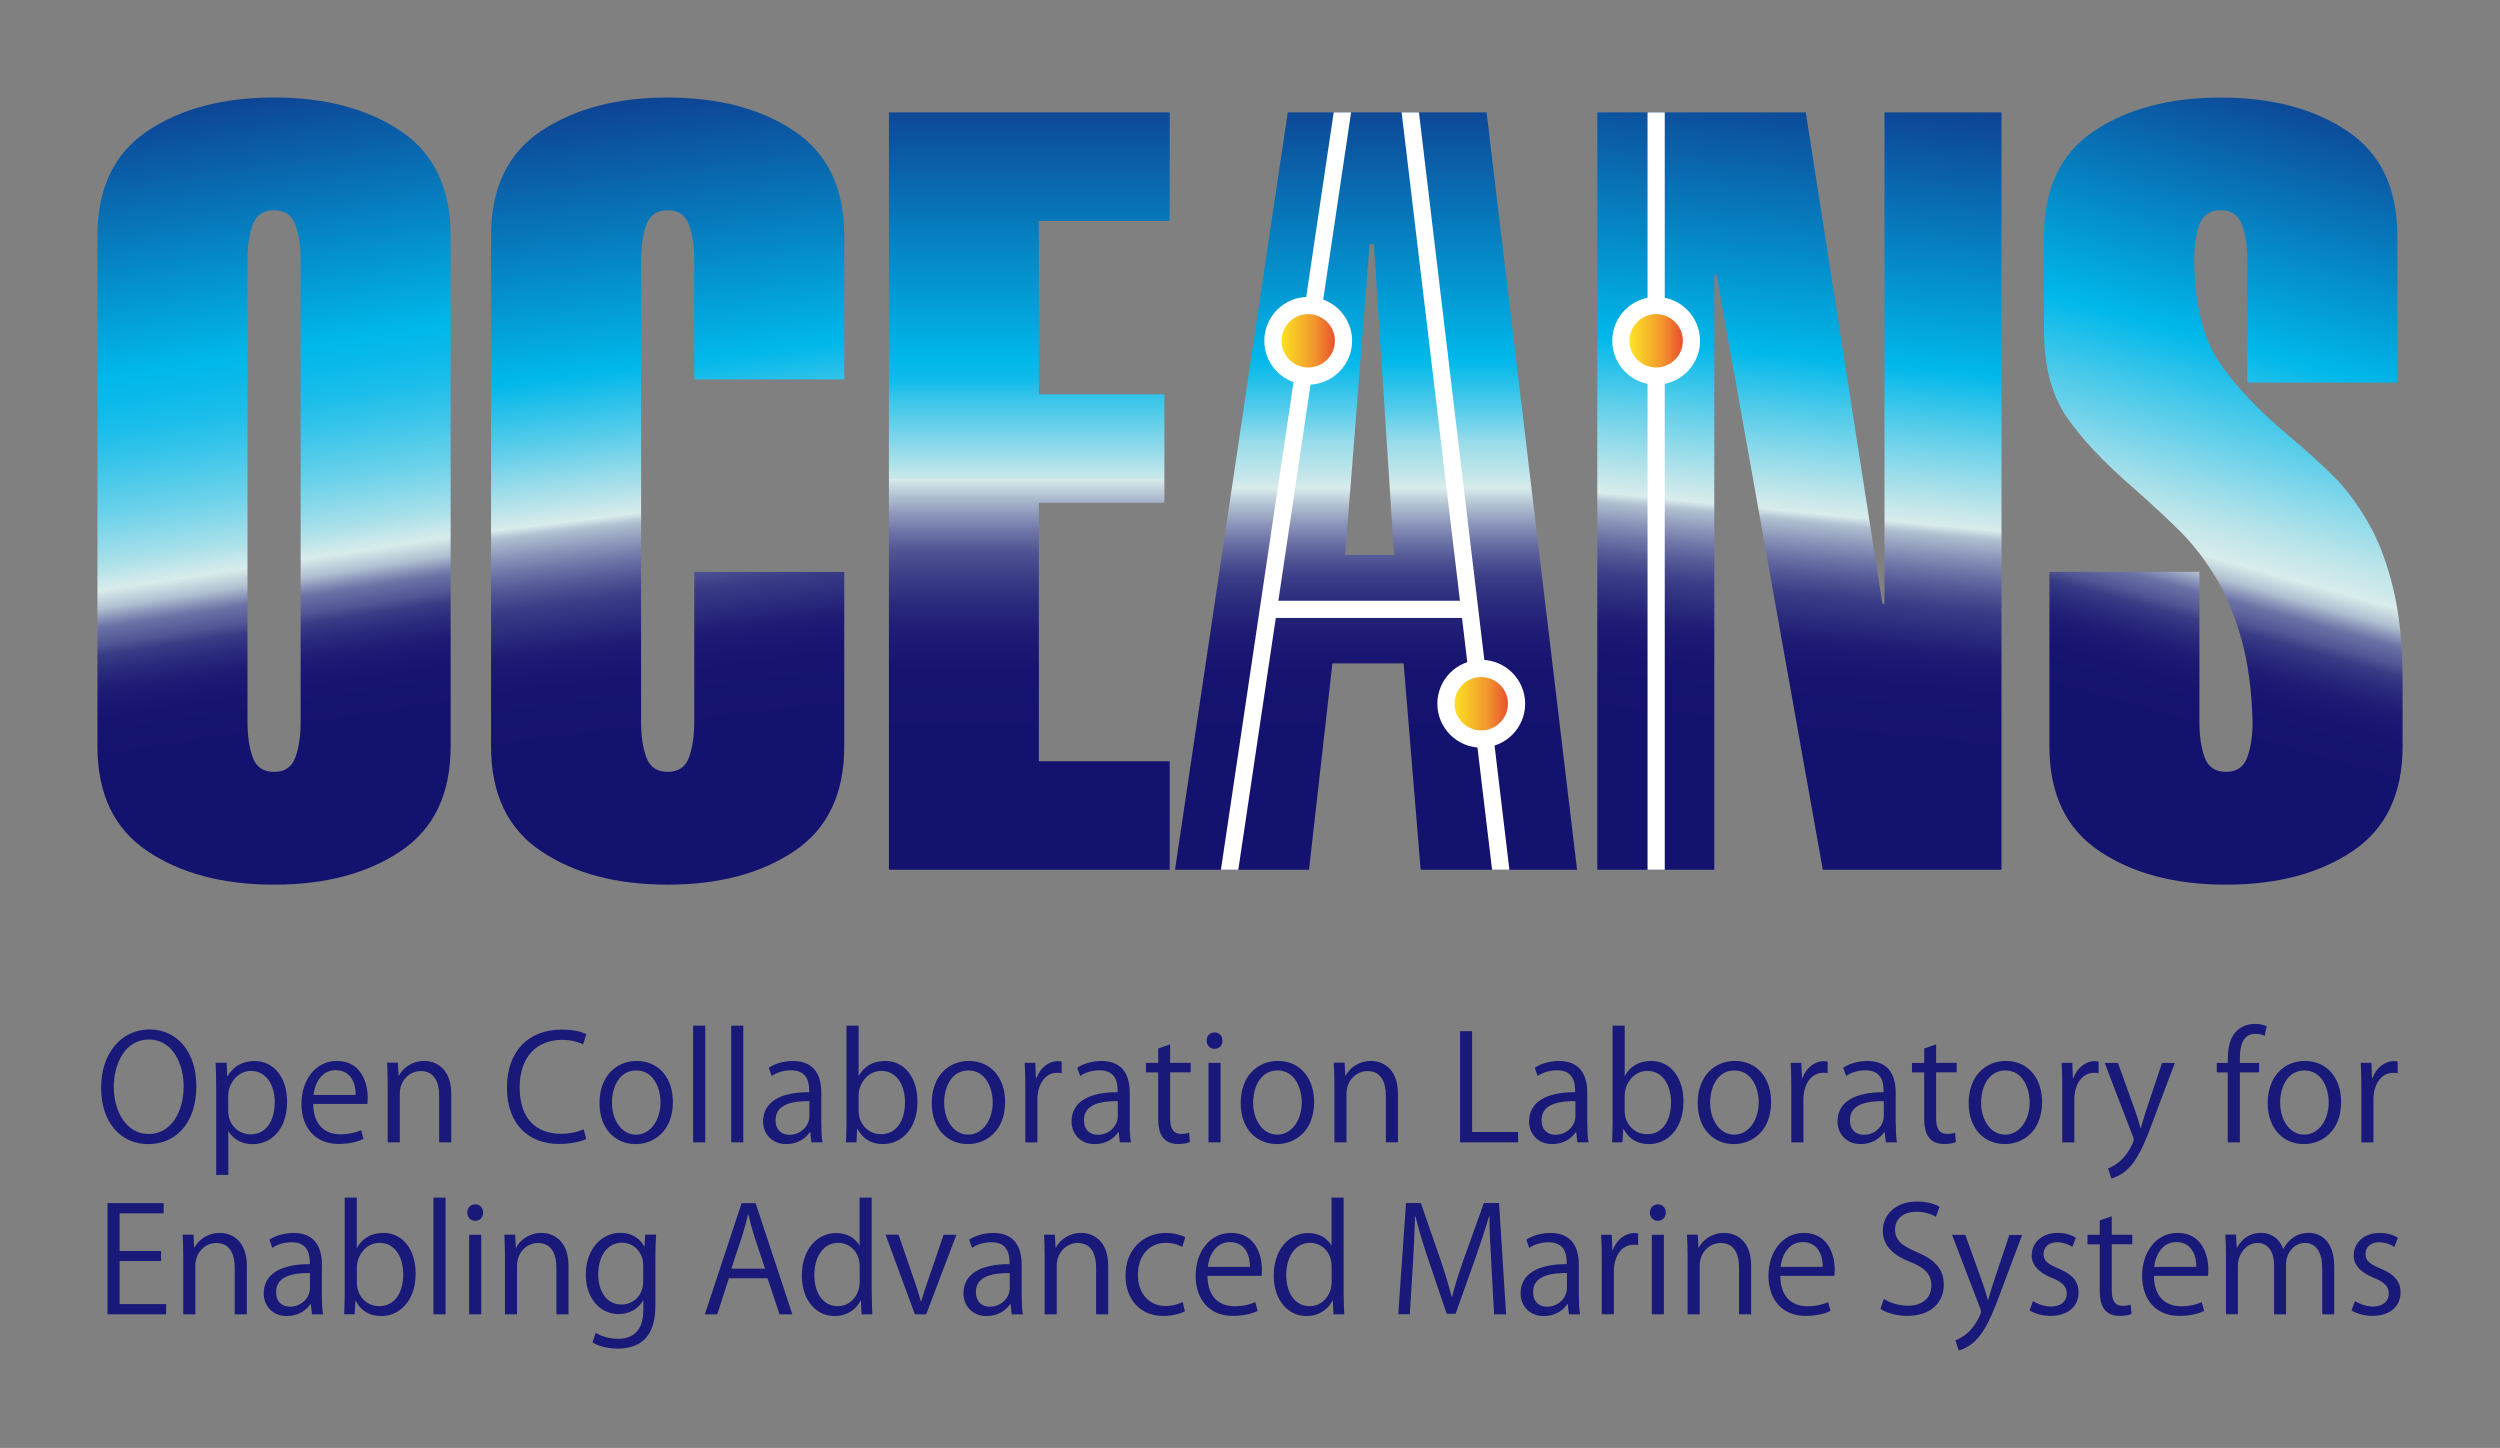 <?xml version="1.0" encoding="UTF-8"?>
<svg id="_レイヤー_2" data-name="レイヤー 2" xmlns="http://www.w3.org/2000/svg" xmlns:xlink="http://www.w3.org/1999/xlink" viewBox="0 0 500 289.59">
  <rect x="0" y="0" width="500" height="289.59" fill="#808080" stroke="none"/>
  <defs>
    <style>
      .cls-1 {
        fill: none;
      }

      .cls-2 {
        fill: url(#_名称未設定グラデーション_10-2);
      }

      .cls-3 {
        fill: url(#_名称未設定グラデーション_6);
      }

      .cls-4 {
        fill: url(#_名称未設定グラデーション_5);
      }

      .cls-5 {
        fill: url(#_名称未設定グラデーション_4);
      }

      .cls-6 {
        fill: url(#_名称未設定グラデーション_3);
      }

      .cls-7 {
        fill: url(#_名称未設定グラデーション_2);
      }

      .cls-8 {
        fill: url(#_名称未設定グラデーション_8);
      }

      .cls-9 {
        fill: url(#_名称未設定グラデーション_7);
      }

      .cls-10 {
        clip-path: url(#clippath-17);
      }

      .cls-11 {
        clip-path: url(#clippath-11);
      }

      .cls-12 {
        clip-path: url(#clippath-16);
      }

      .cls-13 {
        clip-path: url(#clippath-10);
      }

      .cls-14 {
        clip-path: url(#clippath-15);
      }

      .cls-15 {
        clip-path: url(#clippath-13);
      }

      .cls-16 {
        clip-path: url(#clippath-14);
      }

      .cls-17 {
        clip-path: url(#clippath-12);
      }

      .cls-18 {
        clip-path: url(#clippath-1);
      }

      .cls-19 {
        clip-path: url(#clippath-3);
      }

      .cls-20 {
        clip-path: url(#clippath-4);
      }

      .cls-21 {
        clip-path: url(#clippath-2);
      }

      .cls-22 {
        clip-path: url(#clippath-7);
      }

      .cls-23 {
        clip-path: url(#clippath-6);
      }

      .cls-24 {
        clip-path: url(#clippath-9);
      }

      .cls-25 {
        clip-path: url(#clippath-8);
      }

      .cls-26 {
        clip-path: url(#clippath-5);
      }

      .cls-27 {
        fill: #fff;
      }

      .cls-28 {
        fill: #19197a;
      }

      .cls-29 {
        fill: url(#_名称未設定グラデーション);
      }

      .cls-30 {
        clip-path: url(#clippath);
      }

      .cls-31 {
        fill: url(#_名称未設定グラデーション_10);
      }
    </style>
    <clipPath id="clippath">
      <rect class="cls-1" width="500" height="289.59"/>
    </clipPath>
    <clipPath id="clippath-1">
      <path class="cls-1" d="M50.56,151.5c-.71-1.91-1.06-4.29-1.06-7.13V52.05c0-2.84.35-5.21,1.06-7.13.71-1.91,2.13-2.87,4.25-2.87s3.54.96,4.25,2.87c.71,1.91,1.07,4.29,1.07,7.13v92.33c0,2.84-.36,5.21-1.07,7.13-.71,1.92-2.13,2.87-4.25,2.87s-3.55-.96-4.25-2.87M29.49,26.2c-6.67,4.47-10,11.45-10,20.95v102.12c0,9.5,3.33,16.49,10,20.96,6.66,4.47,15.11,6.7,25.32,6.7s18.65-2.23,25.32-6.7,10-11.45,10-20.96V47.15c0-9.5-3.34-16.49-10-20.95-6.67-4.47-15.11-6.7-25.32-6.7s-18.65,2.24-25.32,6.7"/>
    </clipPath>
    <linearGradient id="_名称未設定グラデーション" data-name="名称未設定グラデーション" x1="-1.3" y1="126.05" x2=".99" y2="126.05" gradientTransform="translate(10080.35 72.99) rotate(-90) scale(79.54 -79.54)" gradientUnits="userSpaceOnUse">
      <stop offset="0" stop-color="#14126f"/>
      <stop offset=".16" stop-color="#14126f"/>
      <stop offset=".21" stop-color="#161470"/>
      <stop offset=".24" stop-color="#1d1b74"/>
      <stop offset=".26" stop-color="#29297c"/>
      <stop offset=".28" stop-color="#3a3c86"/>
      <stop offset=".29" stop-color="#505494"/>
      <stop offset=".31" stop-color="#6b72a6"/>
      <stop offset=".32" stop-color="#8c96ba"/>
      <stop offset=".33" stop-color="#b0bfd1"/>
      <stop offset=".35" stop-color="#d9eceb"/>
      <stop offset=".38" stop-color="#a8e0ea"/>
      <stop offset=".43" stop-color="#6dd2ea"/>
      <stop offset=".48" stop-color="#3ec6ea"/>
      <stop offset=".52" stop-color="#1cbeea"/>
      <stop offset=".56" stop-color="#07b9ea"/>
      <stop offset=".58" stop-color="#00b8ea"/>
      <stop offset=".71" stop-color="#0682c2"/>
      <stop offset=".91" stop-color="#103186"/>
      <stop offset="1" stop-color="#14126f"/>
    </linearGradient>
    <clipPath id="clippath-2">
      <path class="cls-1" d="M108.21,26.2c-6.67,4.47-10,11.45-10,20.95v102.12c0,9.5,3.33,16.49,10,20.96,6.66,4.47,15.11,6.7,25.32,6.7s18.65-2.23,25.32-6.7c6.66-4.47,10-11.45,10-20.96v-34.89h-30v29.99c0,2.84-.36,5.21-1.06,7.13-.71,1.92-2.13,2.87-4.26,2.87s-3.55-.96-4.25-2.87c-.71-1.91-1.06-4.29-1.06-7.13V52.05c0-2.84.35-5.21,1.06-7.13.71-1.91,2.13-2.87,4.25-2.87s3.54.96,4.26,2.87c.71,1.91,1.06,4.29,1.06,7.13v23.83h30v-28.72c0-9.5-3.34-16.49-10-20.95-6.67-4.47-15.11-6.7-25.32-6.7s-18.65,2.24-25.32,6.7"/>
    </clipPath>
    <linearGradient id="_名称未設定グラデーション_2" data-name="名称未設定グラデーション 2" x1="-1.36" y1="125.47" x2=".93" y2="125.47" gradientTransform="translate(10112.91 68.46) rotate(-90) scale(79.54 -79.54)" gradientUnits="userSpaceOnUse">
      <stop offset="0" stop-color="#14126f"/>
      <stop offset=".16" stop-color="#14126f"/>
      <stop offset=".23" stop-color="#161470"/>
      <stop offset=".27" stop-color="#1d1b74"/>
      <stop offset=".29" stop-color="#29297c"/>
      <stop offset=".32" stop-color="#3a3c86"/>
      <stop offset=".34" stop-color="#505494"/>
      <stop offset=".36" stop-color="#6b72a6"/>
      <stop offset=".38" stop-color="#8c96ba"/>
      <stop offset=".4" stop-color="#b0bfd1"/>
      <stop offset=".41" stop-color="#d9eceb"/>
      <stop offset=".43" stop-color="#bbe4ea"/>
      <stop offset=".5" stop-color="#57ccea"/>
      <stop offset=".55" stop-color="#18bdea"/>
      <stop offset=".57" stop-color="#00b8ea"/>
      <stop offset=".7" stop-color="#0682c2"/>
      <stop offset=".91" stop-color="#103186"/>
      <stop offset="1" stop-color="#14126f"/>
    </linearGradient>
    <clipPath id="clippath-3">
      <polygon class="cls-1" points="177.78 22.48 177.78 173.95 233.94 173.95 233.94 152.25 207.77 152.25 207.77 100.55 232.88 100.55 232.88 78.85 207.77 78.85 207.77 44.18 233.94 44.18 233.94 22.48 177.78 22.48"/>
    </clipPath>
    <linearGradient id="_名称未設定グラデーション_3" data-name="名称未設定グラデーション 3" x1="-1.26" y1="124.86" x2="1.03" y2="124.86" gradientTransform="translate(10137.33 77.5) rotate(-90) scale(79.54 -79.54)" gradientUnits="userSpaceOnUse">
      <stop offset="0" stop-color="#14126f"/>
      <stop offset=".16" stop-color="#14126f"/>
      <stop offset=".24" stop-color="#161470"/>
      <stop offset=".28" stop-color="#1d1b74"/>
      <stop offset=".31" stop-color="#29297c"/>
      <stop offset=".34" stop-color="#3a3c86"/>
      <stop offset=".37" stop-color="#505494"/>
      <stop offset=".39" stop-color="#6b72a6"/>
      <stop offset=".41" stop-color="#8c96ba"/>
      <stop offset=".43" stop-color="#b0bfd1"/>
      <stop offset=".45" stop-color="#d9eceb"/>
      <stop offset=".45" stop-color="#c9e8ea"/>
      <stop offset=".5" stop-color="#74d3ea"/>
      <stop offset=".54" stop-color="#35c4ea"/>
      <stop offset=".56" stop-color="#0ebbea"/>
      <stop offset=".58" stop-color="#00b8ea"/>
      <stop offset=".71" stop-color="#0682c2"/>
      <stop offset=".91" stop-color="#103186"/>
      <stop offset="1" stop-color="#14126f"/>
    </linearGradient>
    <clipPath id="clippath-4">
      <path class="cls-1" d="M273.93,48.85h.85l4.04,62.12h-9.79l4.89-62.12ZM257.55,22.48l-22.55,151.47h26.8l4.68-41.27h14.25l3.4,41.27h31.28l-18.09-151.47h-39.78Z"/>
    </clipPath>
    <linearGradient id="_名称未設定グラデーション_4" data-name="名称未設定グラデーション 4" x1="-1.26" y1="124.37" x2="1.03" y2="124.37" gradientTransform="translate(10167.58 77.5) rotate(-90) scale(79.54 -79.54)" gradientUnits="userSpaceOnUse">
      <stop offset="0" stop-color="#14126f"/>
      <stop offset=".16" stop-color="#14126f"/>
      <stop offset=".24" stop-color="#161470"/>
      <stop offset=".28" stop-color="#1d1b74"/>
      <stop offset=".31" stop-color="#29297c"/>
      <stop offset=".34" stop-color="#3a3c86"/>
      <stop offset=".36" stop-color="#505494"/>
      <stop offset=".38" stop-color="#6b72a6"/>
      <stop offset=".4" stop-color="#8c96ba"/>
      <stop offset=".42" stop-color="#b0bfd1"/>
      <stop offset=".44" stop-color="#d9eceb"/>
      <stop offset=".45" stop-color="#c7e7ea"/>
      <stop offset=".49" stop-color="#98dcea"/>
      <stop offset=".53" stop-color="#4ecaea"/>
      <stop offset=".58" stop-color="#00b8ea"/>
      <stop offset=".71" stop-color="#0682c2"/>
      <stop offset=".91" stop-color="#103186"/>
      <stop offset="1" stop-color="#14126f"/>
    </linearGradient>
    <clipPath id="clippath-5">
      <polygon class="cls-1" points="376.9 22.48 376.9 120.76 376.48 120.76 361.16 22.48 319.46 22.48 319.46 173.95 342.86 173.95 342.86 55.24 343.29 54.81 364.56 173.95 400.3 173.95 400.3 22.48 376.9 22.48"/>
    </clipPath>
    <linearGradient id="_名称未設定グラデーション_5" data-name="名称未設定グラデーション 5" x1="-1.01" y1="123.72" x2="1.28" y2="123.72" gradientTransform="translate(361.37 9938.54) scale(79.54 -79.54)" gradientUnits="userSpaceOnUse">
      <stop offset="0" stop-color="#14126f"/>
      <stop offset=".16" stop-color="#14126f"/>
      <stop offset=".23" stop-color="#161470"/>
      <stop offset=".27" stop-color="#1d1b74"/>
      <stop offset=".29" stop-color="#29297c"/>
      <stop offset=".32" stop-color="#3a3c86"/>
      <stop offset=".34" stop-color="#505494"/>
      <stop offset=".36" stop-color="#6b72a6"/>
      <stop offset=".38" stop-color="#8c96ba"/>
      <stop offset=".4" stop-color="#b0bfd1"/>
      <stop offset=".41" stop-color="#d9eceb"/>
      <stop offset=".44" stop-color="#b5e3ea"/>
      <stop offset=".51" stop-color="#5dceea"/>
      <stop offset=".58" stop-color="#00b8ea"/>
      <stop offset=".71" stop-color="#0682c2"/>
      <stop offset=".91" stop-color="#103186"/>
      <stop offset="1" stop-color="#14126f"/>
    </linearGradient>
    <clipPath id="clippath-6">
      <path class="cls-1" d="M418.81,26.2c-6.67,4.47-10,11.45-10,20.95v18.93c0,7.1,1.49,12.84,4.47,17.23,2.98,4.39,7.52,9.22,13.62,14.47,3.69,3.26,6.77,6.14,9.25,8.62,2.48,2.49,4.79,5.46,6.91,8.94,2.13,3.48,3.86,7.62,5.21,12.44,1.35,4.82,2.09,10.36,2.24,16.59,0,2.84-.36,5.21-1.07,7.13-.71,1.92-2.13,2.87-4.25,2.87s-3.55-.96-4.25-2.87c-.71-1.91-1.06-4.29-1.06-7.13v-29.99h-30v34.89c0,9.5,3.33,16.49,10,20.96,6.66,4.47,15.1,6.7,25.32,6.7s18.65-2.23,25.32-6.7c6.66-4.47,10-11.45,10-20.96v-13.19c0-7.09-.64-13.26-1.91-18.51-1.28-5.25-2.98-9.68-5.11-13.29-2.13-3.62-4.36-6.6-6.7-8.94-2.34-2.34-5.36-5.07-9.04-8.19-6.24-5.25-10.92-10.21-14.04-14.89-3.12-4.68-4.75-11.42-4.89-20.21,0-2.84.35-5.21,1.06-7.13.71-1.91,2.13-2.87,4.25-2.87s3.54.96,4.26,2.87c.71,1.91,1.06,4.29,1.06,7.13v24.47h30v-29.36c0-9.5-3.33-16.49-10-20.95-6.67-4.47-15.11-6.7-25.32-6.7s-18.65,2.24-25.32,6.7"/>
    </clipPath>
    <linearGradient id="_名称未設定グラデーション_6" data-name="名称未設定グラデーション 6" x1="-.39" y1="123.09" x2="1.91" y2="123.09" gradientTransform="translate(398.27 9867.48) scale(79.37 -79.37)" gradientUnits="userSpaceOnUse">
      <stop offset="0" stop-color="#14126f"/>
      <stop offset=".16" stop-color="#14126f"/>
      <stop offset=".21" stop-color="#161470"/>
      <stop offset=".24" stop-color="#1d1b74"/>
      <stop offset=".26" stop-color="#29297c"/>
      <stop offset=".28" stop-color="#3a3c86"/>
      <stop offset=".29" stop-color="#505494"/>
      <stop offset=".31" stop-color="#6b72a6"/>
      <stop offset=".32" stop-color="#8c96ba"/>
      <stop offset=".33" stop-color="#b0bfd1"/>
      <stop offset=".35" stop-color="#d9eceb"/>
      <stop offset=".39" stop-color="#b9e4ea"/>
      <stop offset=".47" stop-color="#6ad1ea"/>
      <stop offset=".58" stop-color="#00b8ea"/>
      <stop offset=".71" stop-color="#0682c2"/>
      <stop offset=".91" stop-color="#103186"/>
      <stop offset="1" stop-color="#14126f"/>
    </linearGradient>
    <clipPath id="clippath-7">
      <rect class="cls-1" width="500" height="289.59"/>
    </clipPath>
    <clipPath id="clippath-8">
      <path class="cls-1" d="M273.93,48.85h.85l4.04,62.12h-9.79l4.89-62.12ZM257.55,22.48l-22.55,151.47h26.8l4.68-41.27h14.25l3.4,41.27h31.28l-18.09-151.47h-39.78Z"/>
    </clipPath>
    <clipPath id="clippath-9">
      <path class="cls-1" d="M282.06,22.48l18.09,151.47-18.09-151.47Z"/>
    </clipPath>
    <linearGradient id="_名称未設定グラデーション_7" data-name="名称未設定グラデーション 7" x1="-1.25" y1="124.29" x2="1.04" y2="124.29" gradientTransform="translate(10310.93 78.26) rotate(-90) scale(80.62 -80.62)" gradientUnits="userSpaceOnUse">
      <stop offset="0" stop-color="#161573"/>
      <stop offset=".16" stop-color="#161573"/>
      <stop offset=".24" stop-color="#181774"/>
      <stop offset=".28" stop-color="#1f1f78"/>
      <stop offset=".31" stop-color="#2b2c80"/>
      <stop offset=".34" stop-color="#3c3f8a"/>
      <stop offset=".36" stop-color="#525898"/>
      <stop offset=".38" stop-color="#6e76a9"/>
      <stop offset=".4" stop-color="#8f9abd"/>
      <stop offset=".42" stop-color="#b4c3d4"/>
      <stop offset=".44" stop-color="#d9eceb"/>
      <stop offset=".46" stop-color="#d4eaea"/>
      <stop offset=".47" stop-color="#c7e7ea"/>
      <stop offset=".49" stop-color="#b0e2ea"/>
      <stop offset=".51" stop-color="#91dbea"/>
      <stop offset=".54" stop-color="#69d1ea"/>
      <stop offset=".56" stop-color="#38c6ea"/>
      <stop offset=".58" stop-color="#00b9ea"/>
      <stop offset=".62" stop-color="#02a6dc"/>
      <stop offset=".88" stop-color="#124196"/>
      <stop offset="1" stop-color="#19197a"/>
    </linearGradient>
    <clipPath id="clippath-10">
      <path class="cls-1" d="M273.93,48.85h.85l4.04,62.12h-9.79l4.89-62.12ZM257.55,22.48l-22.55,151.47h26.8l4.68-41.27h14.25l3.4,41.27h31.28l-18.09-151.47h-39.78Z"/>
    </clipPath>
    <clipPath id="clippath-11">
      <polygon class="cls-1" points="376.9 22.48 376.9 120.76 376.48 120.76 361.16 22.48 319.46 22.48 319.46 173.95 342.86 173.95 342.86 55.24 343.29 54.81 364.56 173.95 400.3 173.95 400.3 22.48 376.9 22.48"/>
    </clipPath>
    <clipPath id="clippath-12">
      <path class="cls-1" d="M324.17,68.16c0,3.9,3.16,7.06,7.06,7.06s7.06-3.16,7.06-7.06-3.16-7.06-7.06-7.06-7.06,3.16-7.06,7.06"/>
    </clipPath>
    <linearGradient id="_名称未設定グラデーション_8" data-name="名称未設定グラデーション 8" x1="29.66" y1="120.09" x2="31.96" y2="120.09" gradientTransform="translate(141.41 808.02) scale(6.16 -6.16)" gradientUnits="userSpaceOnUse">
      <stop offset="0" stop-color="#fff226"/>
      <stop offset=".14" stop-color="#fce127"/>
      <stop offset=".4" stop-color="#f6b729"/>
      <stop offset=".6" stop-color="#f2942c"/>
      <stop offset=".71" stop-color="#ee772c"/>
      <stop offset=".9" stop-color="#e9492e"/>
      <stop offset="1" stop-color="#e8382f"/>
    </linearGradient>
    <clipPath id="clippath-13">
      <rect class="cls-1" width="500" height="289.59"/>
    </clipPath>
    <clipPath id="clippath-14">
      <path class="cls-1" d="M254.58,68.16c0,3.9,3.16,7.06,7.06,7.06s7.06-3.16,7.06-7.06-3.16-7.06-7.06-7.06-7.06,3.16-7.06,7.06"/>
    </clipPath>
    <linearGradient id="_名称未設定グラデーション_10" data-name="名称未設定グラデーション 10" x1="23.3" y1="120.09" x2="25.59" y2="120.09" gradientTransform="translate(111.05 808.02) scale(6.16 -6.16)" gradientUnits="userSpaceOnUse">
      <stop offset="0" stop-color="#fff21f"/>
      <stop offset=".2" stop-color="#fad523"/>
      <stop offset=".6" stop-color="#f1942e"/>
      <stop offset="1" stop-color="#e5352b"/>
    </linearGradient>
    <clipPath id="clippath-15">
      <rect class="cls-1" width="500" height="289.59"/>
    </clipPath>
    <clipPath id="clippath-16">
      <path class="cls-1" d="M289.19,140.75c0,3.9,3.16,7.06,7.06,7.06s7.06-3.16,7.06-7.06-3.16-7.06-7.06-7.06-7.06,3.16-7.06,7.06"/>
    </clipPath>
    <linearGradient id="_名称未設定グラデーション_10-2" data-name="名称未設定グラデーション 10" x1="26.46" y1="113.44" x2="28.76" y2="113.44" gradientTransform="translate(126.15 839.69) scale(6.16 -6.16)" xlink:href="#_名称未設定グラデーション_10"/>
    <clipPath id="clippath-17">
      <rect class="cls-1" width="500" height="289.59"/>
    </clipPath>
  </defs>
  <g id="_レイヤー_1-2" data-name="レイヤー 1">
    <g>
      <g class="cls-30">
        <path class="cls-28" d="M39.27,217.15c0,7.82-4.37,11.67-9.63,11.67-5.51,0-9.42-4.34-9.42-11.29s4.11-11.64,9.68-11.64,9.36,4.55,9.36,11.26M22.76,217.47c0,4.73,2.45,9.33,6.97,9.33s7-4.46,7-9.54c0-4.46-2.19-9.36-6.95-9.36s-7.03,4.84-7.03,9.57"/>
        <path class="cls-28" d="M45.51,215.26c1.11-1.95,2.95-3.06,5.43-3.06,3.76,0,6.48,3.24,6.48,8.11,0,5.84-3.41,8.52-6.91,8.52-2.1,0-3.85-.96-4.79-2.54h-.06v8.69h-2.42v-17.3c0-2.07-.06-3.67-.11-5.14h2.19l.14,2.71h.06ZM45.65,222.14c0,3.09,2.31,4.73,4.46,4.73,3.12,0,4.84-2.68,4.84-6.48,0-3.3-1.66-6.21-4.76-6.21-2.71,0-4.55,2.62-4.55,4.93v3.03Z"/>
        <path class="cls-28" d="M72.69,227.8c-.91.44-2.57.99-4.99.99-4.64,0-7.41-3.26-7.41-8.02s2.8-8.58,7.09-8.58c4.9,0,6.16,4.49,6.16,7.26,0,.55-.03.96-.06,1.34h-10.83c.03,4.4,2.54,6.07,5.4,6.07,1.99,0,3.18-.41,4.17-.82l.47,1.75ZM71.14,218.99c.03-2.16-.88-4.96-4-4.96-2.92,0-4.2,2.77-4.44,4.96h8.43Z"/>
        <path class="cls-28" d="M90.25,228.47h-2.42v-9.39c0-2.6-.93-4.87-3.7-4.87-2.07,0-4.17,1.75-4.17,4.52v9.74h-2.42v-11.82c0-1.63-.06-2.83-.12-4.11h2.16l.14,2.6h.06c.79-1.55,2.62-2.95,5.1-2.95,1.98,0,5.37,1.2,5.37,6.59v9.69Z"/>
        <path class="cls-28" d="M117.26,227.8c-1.02.5-3.01.99-5.54.99-5.72,0-10.33-3.71-10.33-11.23s4.46-11.64,10.97-11.64c2.66,0,4.2.55,4.9.91l-.64,2.04c-1.02-.5-2.45-.9-4.2-.9-5.05,0-8.49,3.38-8.49,9.51s3.15,9.28,8.34,9.28c1.69,0,3.35-.38,4.46-.91l.52,1.96Z"/>
        <path class="cls-28" d="M134.58,220.39c0,5.92-3.91,8.43-7.44,8.43-4.09,0-7.24-3.06-7.24-8.2,0-5.43,3.39-8.43,7.44-8.43,4.35,0,7.24,3.33,7.24,8.2M127.26,214.09c-3.44,0-4.87,3.38-4.87,6.45,0,3.53,1.96,6.39,4.81,6.39s4.9-2.86,4.9-6.45c0-2.83-1.37-6.39-4.84-6.39"/>
        <rect class="cls-28" x="138.63" y="205.13" width="2.42" height="23.34"/>
        <rect class="cls-28" x="146.24" y="205.13" width="2.42" height="23.34"/>
        <path class="cls-28" d="M164.27,224.68c0,1.31.03,2.68.23,3.79h-2.22l-.23-2.04h-.09c-.82,1.25-2.45,2.39-4.7,2.39-3.03,0-4.64-2.22-4.64-4.52,0-3.82,3.32-5.89,9.22-5.86,0-1.34,0-4.38-3.62-4.38-1.37,0-2.8.38-3.88,1.14l-.58-1.66c1.28-.85,3.06-1.34,4.84-1.34,4.49,0,5.66,3.18,5.66,6.33v6.16ZM161.88,220.22c-3.01,0-6.77.44-6.77,3.79,0,2.04,1.28,2.95,2.74,2.95,2.36,0,4.03-1.81,4.03-3.73v-3.01Z"/>
        <path class="cls-28" d="M171.79,215.14c.99-1.84,2.8-2.95,5.28-2.95,3.76,0,6.42,3.24,6.42,8.14,0,5.77-3.53,8.49-6.83,8.49-2.3,0-4-.93-5.13-2.98h-.09l-.15,2.63h-2.1c.06-1.05.11-2.65.11-3.94v-19.4h2.42v10.01h.06ZM171.73,222.26c0,2.36,1.78,4.58,4.46,4.58,3.09,0,4.81-2.65,4.81-6.42,0-3.33-1.63-6.24-4.73-6.24-2.77,0-4.55,2.6-4.55,4.93v3.15Z"/>
        <path class="cls-28" d="M201.02,220.39c0,5.92-3.91,8.43-7.44,8.43-4.08,0-7.23-3.06-7.23-8.2,0-5.43,3.38-8.43,7.44-8.43,4.35,0,7.23,3.33,7.23,8.2M193.7,214.09c-3.44,0-4.87,3.38-4.87,6.45,0,3.53,1.96,6.39,4.81,6.39s4.9-2.86,4.9-6.45c0-2.83-1.37-6.39-4.84-6.39"/>
        <path class="cls-28" d="M212.33,214.62c-.26-.03-.52-.06-.88-.06-2.62,0-3.97,2.6-3.97,5.28v8.64h-2.42v-11.14c0-1.69-.03-3.24-.12-4.76h2.13l.12,3.06h.09c.7-1.98,2.36-3.41,4.32-3.41.26,0,.47.06.73.09v2.3Z"/>
        <path class="cls-28" d="M225.95,224.68c0,1.31.03,2.68.24,3.79h-2.22l-.23-2.04h-.09c-.82,1.25-2.45,2.39-4.7,2.39-3.03,0-4.64-2.22-4.64-4.52,0-3.82,3.33-5.89,9.22-5.86,0-1.34,0-4.38-3.62-4.38-1.37,0-2.8.38-3.88,1.14l-.58-1.66c1.28-.85,3.07-1.34,4.84-1.34,4.49,0,5.66,3.18,5.66,6.33v6.16ZM223.56,220.22c-3.01,0-6.77.44-6.77,3.79,0,2.04,1.28,2.95,2.74,2.95,2.36,0,4.03-1.81,4.03-3.73v-3.01Z"/>
        <path class="cls-28" d="M231.64,209.69l2.39-.82v3.7h4.11v1.9h-4.11v9.19c0,2.01.61,3.12,2.16,3.12.73,0,1.23-.09,1.63-.23l.15,1.87c-.52.23-1.34.38-2.36.38-3.85,0-3.97-3.5-3.97-5.19v-9.13h-2.45v-1.9h2.45v-2.89Z"/>
        <path class="cls-28" d="M242.9,209.77c-.93,0-1.57-.73-1.57-1.66s.67-1.63,1.6-1.63,1.57.73,1.57,1.63c0,1.02-.67,1.66-1.6,1.66M244.12,228.47h-2.42v-15.9h2.42v15.9Z"/>
        <path class="cls-28" d="M262.82,220.39c0,5.92-3.91,8.43-7.44,8.43-4.09,0-7.24-3.06-7.24-8.2,0-5.43,3.38-8.43,7.44-8.43,4.35,0,7.24,3.33,7.24,8.2M255.5,214.09c-3.44,0-4.87,3.38-4.87,6.45,0,3.53,1.96,6.39,4.82,6.39s4.9-2.86,4.9-6.45c0-2.83-1.37-6.39-4.84-6.39"/>
        <path class="cls-28" d="M279.59,228.47h-2.42v-9.39c0-2.6-.93-4.87-3.7-4.87-2.07,0-4.17,1.75-4.17,4.52v9.74h-2.42v-11.82c0-1.63-.06-2.83-.12-4.11h2.16l.14,2.6h.06c.79-1.55,2.62-2.95,5.1-2.95,1.99,0,5.37,1.2,5.37,6.59v9.69Z"/>
        <polygon class="cls-28" points="303.62 228.47 292.01 228.47 292.01 206.24 294.43 206.24 294.43 226.4 303.62 226.4 303.62 228.47"/>
        <path class="cls-28" d="M317.47,224.68c0,1.31.03,2.68.23,3.79h-2.22l-.24-2.04h-.09c-.82,1.25-2.45,2.39-4.7,2.39-3.03,0-4.64-2.22-4.64-4.52,0-3.82,3.33-5.89,9.22-5.86,0-1.34,0-4.38-3.62-4.38-1.37,0-2.8.38-3.88,1.14l-.58-1.66c1.28-.85,3.07-1.34,4.84-1.34,4.49,0,5.66,3.18,5.66,6.33v6.16ZM315.08,220.22c-3.01,0-6.77.44-6.77,3.79,0,2.04,1.28,2.95,2.74,2.95,2.36,0,4.03-1.81,4.03-3.73v-3.01Z"/>
        <path class="cls-28" d="M324.99,215.14c.99-1.84,2.8-2.95,5.28-2.95,3.76,0,6.42,3.24,6.42,8.14,0,5.77-3.53,8.49-6.83,8.49-2.3,0-4-.93-5.13-2.98h-.09l-.14,2.63h-2.1c.06-1.05.12-2.65.12-3.94v-19.4h2.42v10.01h.06ZM324.94,222.26c0,2.36,1.78,4.58,4.46,4.58,3.09,0,4.81-2.65,4.81-6.42,0-3.33-1.63-6.24-4.73-6.24-2.77,0-4.55,2.6-4.55,4.93v3.15Z"/>
        <path class="cls-28" d="M354.22,220.39c0,5.92-3.91,8.43-7.44,8.43-4.08,0-7.24-3.06-7.24-8.2,0-5.43,3.39-8.43,7.44-8.43,4.35,0,7.24,3.33,7.24,8.2M346.9,214.09c-3.44,0-4.87,3.38-4.87,6.45,0,3.53,1.96,6.39,4.81,6.39s4.9-2.86,4.9-6.45c0-2.83-1.37-6.39-4.84-6.39"/>
        <path class="cls-28" d="M365.53,214.62c-.26-.03-.52-.06-.88-.06-2.62,0-3.97,2.6-3.97,5.28v8.64h-2.42v-11.14c0-1.69-.03-3.24-.12-4.76h2.13l.12,3.06h.09c.7-1.98,2.36-3.41,4.32-3.41.26,0,.47.06.73.09v2.3Z"/>
        <path class="cls-28" d="M379.16,224.68c0,1.31.03,2.68.23,3.79h-2.22l-.24-2.04h-.09c-.82,1.25-2.45,2.39-4.7,2.39-3.03,0-4.64-2.22-4.64-4.52,0-3.82,3.33-5.89,9.22-5.86,0-1.34,0-4.38-3.62-4.38-1.37,0-2.8.38-3.88,1.14l-.58-1.66c1.28-.85,3.07-1.34,4.84-1.34,4.49,0,5.66,3.18,5.66,6.33v6.16ZM376.76,220.22c-3.01,0-6.77.44-6.77,3.79,0,2.04,1.28,2.95,2.74,2.95,2.36,0,4.03-1.81,4.03-3.73v-3.01Z"/>
        <path class="cls-28" d="M384.84,209.69l2.39-.82v3.7h4.11v1.9h-4.11v9.19c0,2.01.61,3.12,2.16,3.12.73,0,1.23-.09,1.63-.23l.15,1.87c-.53.23-1.34.38-2.36.38-3.85,0-3.97-3.5-3.97-5.19v-9.13h-2.45v-1.9h2.45v-2.89Z"/>
        <path class="cls-28" d="M408.41,220.39c0,5.92-3.91,8.43-7.44,8.43-4.08,0-7.24-3.06-7.24-8.2,0-5.43,3.39-8.43,7.44-8.43,4.35,0,7.24,3.33,7.24,8.2M401.09,214.09c-3.44,0-4.87,3.38-4.87,6.45,0,3.53,1.96,6.39,4.81,6.39s4.9-2.86,4.9-6.45c0-2.83-1.37-6.39-4.84-6.39"/>
        <path class="cls-28" d="M419.72,214.62c-.26-.03-.52-.06-.88-.06-2.62,0-3.97,2.6-3.97,5.28v8.64h-2.42v-11.14c0-1.69-.03-3.24-.12-4.76h2.13l.12,3.06h.09c.7-1.98,2.36-3.41,4.32-3.41.26,0,.47.06.73.09v2.3Z"/>
        <path class="cls-28" d="M434.97,212.57l-4.23,11.26c-1.9,5.16-3.24,8.14-5.22,10.01-1.34,1.23-2.65,1.72-3.24,1.87l-.67-2.04c3.7-1.37,5.14-5.4,5.14-5.72,0-.14-.06-.38-.18-.67l-5.63-14.7h2.65l3.47,9.66c.41,1.11.76,2.36,1.02,3.33h.09c.26-.96.64-2.16,1.02-3.38l3.21-9.6h2.57Z"/>
        <path class="cls-28" d="M445.56,212.57c0-1.98,0-4.58,1.75-6.36,1.05-1.02,2.42-1.43,3.67-1.43,1.02,0,1.84.23,2.36.47l-.41,1.9c-.44-.17-.99-.38-1.84-.38-2.51,0-3.12,2.33-3.12,4.9v.91h3.85v1.9h-3.85v14h-2.42v-14h-2.19v-1.9h2.19Z"/>
        <path class="cls-28" d="M468.22,220.39c0,5.92-3.91,8.43-7.44,8.43-4.08,0-7.24-3.06-7.24-8.2,0-5.43,3.39-8.43,7.44-8.43,4.35,0,7.24,3.33,7.24,8.2M460.9,214.09c-3.44,0-4.87,3.38-4.87,6.45,0,3.53,1.96,6.39,4.81,6.39s4.9-2.86,4.9-6.45c0-2.83-1.37-6.39-4.84-6.39"/>
        <path class="cls-28" d="M479.54,214.62c-.26-.03-.52-.06-.88-.06-2.62,0-3.97,2.6-3.97,5.28v8.64h-2.42v-11.14c0-1.69-.03-3.24-.12-4.76h2.13l.12,3.06h.09c.7-1.98,2.36-3.41,4.32-3.41.26,0,.47.06.73.09v2.3Z"/>
        <polygon class="cls-28" points="33.23 262.86 21.5 262.86 21.5 240.63 32.73 240.63 32.73 242.67 23.92 242.67 23.92 250.2 32.21 250.2 32.21 252.21 23.92 252.21 23.92 260.82 33.23 260.82 33.23 262.86"/>
        <path class="cls-28" d="M49.36,262.86h-2.42v-9.39c0-2.6-.93-4.87-3.7-4.87-2.07,0-4.17,1.75-4.17,4.52v9.74h-2.42v-11.82c0-1.63-.06-2.83-.12-4.11h2.16l.14,2.6h.06c.79-1.55,2.62-2.95,5.11-2.95,1.98,0,5.37,1.2,5.37,6.59v9.69Z"/>
        <path class="cls-28" d="M64.38,259.07c0,1.31.03,2.68.24,3.79h-2.22l-.23-2.04h-.09c-.82,1.25-2.45,2.39-4.7,2.39-3.03,0-4.64-2.22-4.64-4.52,0-3.82,3.33-5.89,9.22-5.86,0-1.34,0-4.38-3.62-4.38-1.37,0-2.8.38-3.88,1.14l-.58-1.66c1.28-.85,3.07-1.34,4.84-1.34,4.49,0,5.66,3.18,5.66,6.33v6.16ZM61.99,254.6c-3.01,0-6.77.44-6.77,3.79,0,2.04,1.28,2.95,2.74,2.95,2.36,0,4.03-1.81,4.03-3.73v-3.01Z"/>
        <path class="cls-28" d="M71.43,249.53c.99-1.84,2.8-2.95,5.28-2.95,3.76,0,6.42,3.24,6.42,8.14,0,5.78-3.53,8.49-6.83,8.49-2.3,0-4-.93-5.14-2.98h-.09l-.14,2.63h-2.1c.06-1.05.11-2.65.11-3.94v-19.4h2.42v10.01h.06ZM71.38,256.65c0,2.36,1.78,4.58,4.46,4.58,3.09,0,4.81-2.65,4.81-6.42,0-3.32-1.63-6.24-4.73-6.24-2.77,0-4.55,2.59-4.55,4.93v3.15Z"/>
        <rect class="cls-28" x="86.69" y="239.52" width="2.42" height="23.34"/>
        <path class="cls-28" d="M95.03,244.16c-.93,0-1.57-.73-1.57-1.66s.67-1.63,1.6-1.63,1.57.73,1.57,1.63c0,1.02-.67,1.66-1.6,1.66M96.25,262.86h-2.42v-15.9h2.42v15.9Z"/>
        <path class="cls-28" d="M113.7,262.86h-2.42v-9.39c0-2.6-.93-4.87-3.7-4.87-2.07,0-4.17,1.75-4.17,4.52v9.74h-2.42v-11.82c0-1.63-.06-2.83-.12-4.11h2.16l.14,2.6h.06c.79-1.55,2.62-2.95,5.1-2.95,1.98,0,5.37,1.2,5.37,6.59v9.69Z"/>
        <path class="cls-28" d="M131.23,246.93c-.09,1.14-.15,2.42-.15,4.38v9.28c0,2.77-.06,9.13-7.59,9.13-1.81,0-3.79-.44-4.99-1.25l.64-1.9c1.02.61,2.57,1.19,4.47,1.19,2.92,0,5.05-1.55,5.05-5.75v-1.9h-.06c-.82,1.49-2.51,2.71-4.93,2.71-3.79,0-6.51-3.36-6.51-7.82,0-5.52,3.44-8.43,6.88-8.43,2.71,0,4.14,1.46,4.81,2.74h.06l.12-2.39h2.19ZM128.63,253.06c0-2.77-2.01-4.52-4.23-4.52-2.8,0-4.75,2.48-4.75,6.33,0,3.39,1.63,6.04,4.73,6.04,1.81,0,4.26-1.37,4.26-4.67v-3.18Z"/>
        <path class="cls-28" d="M158.47,262.86h-2.57l-2.39-7.21h-7.73l-2.33,7.21h-2.48l7.35-22.23h2.8l7.35,22.23ZM153.01,253.73l-2.19-6.59c-.47-1.52-.85-2.92-1.14-4.23h-.09c-.29,1.34-.7,2.74-1.11,4.14l-2.21,6.68h6.74Z"/>
        <path class="cls-28" d="M174.36,258.92c0,1.28.06,2.86.11,3.94h-2.16l-.12-2.71h-.09c-.82,1.66-2.62,3.06-5.19,3.06-3.68,0-6.54-3.18-6.54-8.08,0-5.37,3.15-8.52,6.85-8.52,2.34,0,3.91,1.14,4.64,2.45h.06v-9.54h2.42v19.4ZM171.94,253.32c0-3.18-2.24-4.75-4.29-4.75-3.01,0-4.78,2.8-4.78,6.45,0,3.35,1.57,6.21,4.7,6.21,2.62,0,4.37-2.3,4.37-4.84v-3.06Z"/>
        <path class="cls-28" d="M191.28,246.96l-6.04,15.9h-2.27l-5.86-15.93h2.6l3.18,9.25c.5,1.43.93,2.77,1.28,4.09h.09c.35-1.31.82-2.65,1.31-4.09l3.15-9.22h2.57Z"/>
        <path class="cls-28" d="M204.34,259.07c0,1.31.03,2.68.23,3.79h-2.22l-.23-2.04h-.09c-.82,1.25-2.45,2.39-4.7,2.39-3.03,0-4.64-2.22-4.64-4.52,0-3.82,3.32-5.89,9.22-5.86,0-1.34,0-4.38-3.62-4.38-1.37,0-2.8.38-3.88,1.14l-.58-1.66c1.28-.85,3.06-1.34,4.84-1.34,4.49,0,5.66,3.18,5.66,6.33v6.16ZM201.95,254.6c-3.01,0-6.77.44-6.77,3.79,0,2.04,1.28,2.95,2.74,2.95,2.36,0,4.03-1.81,4.03-3.73v-3.01Z"/>
        <path class="cls-28" d="M221.64,262.86h-2.42v-9.39c0-2.6-.93-4.87-3.7-4.87-2.07,0-4.17,1.75-4.17,4.52v9.74h-2.42v-11.82c0-1.63-.06-2.83-.12-4.11h2.16l.14,2.6h.06c.79-1.55,2.62-2.95,5.1-2.95,1.98,0,5.37,1.2,5.37,6.59v9.69Z"/>
        <path class="cls-28" d="M236.98,262.28c-.7.35-2.27.91-4.32.91-4.55,0-7.56-3.24-7.56-8.11s3.24-8.49,8.14-8.49c1.78,0,3.21.52,3.82.84l-.61,1.96c-.67-.38-1.72-.82-3.27-.82-3.68,0-5.6,2.95-5.6,6.36,0,3.85,2.31,6.27,5.52,6.27,1.57,0,2.65-.44,3.44-.79l.44,1.87Z"/>
        <path class="cls-28" d="M251.53,262.19c-.91.44-2.57.99-4.99.99-4.64,0-7.41-3.26-7.41-8.02s2.8-8.58,7.09-8.58c4.9,0,6.16,4.49,6.16,7.26,0,.55-.03.96-.06,1.34h-10.82c.03,4.4,2.54,6.07,5.39,6.07,1.99,0,3.18-.41,4.17-.82l.47,1.75ZM249.99,253.38c.03-2.16-.88-4.96-4-4.96-2.92,0-4.2,2.77-4.43,4.96h8.43Z"/>
        <path class="cls-28" d="M268.74,258.92c0,1.28.06,2.86.11,3.94h-2.16l-.12-2.71h-.09c-.82,1.66-2.62,3.06-5.19,3.06-3.68,0-6.54-3.18-6.54-8.08,0-5.37,3.15-8.52,6.86-8.52,2.33,0,3.91,1.14,4.64,2.45h.06v-9.54h2.42v19.4ZM266.32,253.32c0-3.18-2.25-4.75-4.29-4.75-3.01,0-4.78,2.8-4.78,6.45,0,3.35,1.57,6.21,4.7,6.21,2.62,0,4.38-2.3,4.38-4.84v-3.06Z"/>
        <path class="cls-28" d="M301.21,262.86h-2.39l-.55-10.01c-.17-3.18-.41-7.29-.38-9.57h-.09c-.73,2.51-1.63,5.25-2.71,8.34l-3.97,11.14h-1.78l-3.7-10.91c-1.08-3.21-1.93-6.01-2.54-8.58h-.09c-.06,2.71-.24,6.39-.44,9.8l-.61,9.77h-2.31l1.55-22.23h2.97l3.91,11.29c.94,2.77,1.66,5.14,2.25,7.44h.09c.55-2.25,1.31-4.58,2.3-7.44l4.05-11.29h3.04l1.4,22.23Z"/>
        <path class="cls-28" d="M315.78,259.07c0,1.31.03,2.68.23,3.79h-2.22l-.24-2.04h-.09c-.82,1.25-2.45,2.39-4.7,2.39-3.03,0-4.64-2.22-4.64-4.52,0-3.82,3.33-5.89,9.22-5.86,0-1.34,0-4.38-3.62-4.38-1.37,0-2.8.38-3.88,1.14l-.58-1.66c1.28-.85,3.07-1.34,4.84-1.34,4.49,0,5.66,3.18,5.66,6.33v6.16ZM313.39,254.6c-3.01,0-6.77.44-6.77,3.79,0,2.04,1.28,2.95,2.74,2.95,2.36,0,4.03-1.81,4.03-3.73v-3.01Z"/>
        <path class="cls-28" d="M327.62,249c-.26-.03-.52-.06-.88-.06-2.62,0-3.97,2.6-3.97,5.28v8.64h-2.42v-11.14c0-1.69-.03-3.24-.12-4.76h2.13l.12,3.06h.09c.7-1.98,2.36-3.41,4.32-3.41.26,0,.47.06.73.09v2.3Z"/>
        <path class="cls-28" d="M331.56,244.16c-.93,0-1.58-.73-1.58-1.66s.67-1.63,1.61-1.63,1.57.73,1.57,1.63c0,1.02-.67,1.66-1.6,1.66M332.78,262.86h-2.42v-15.9h2.42v15.9Z"/>
        <path class="cls-28" d="M350.23,262.86h-2.42v-9.39c0-2.6-.93-4.87-3.7-4.87-2.07,0-4.17,1.75-4.17,4.52v9.74h-2.42v-11.82c0-1.63-.06-2.83-.12-4.11h2.16l.14,2.6h.06c.79-1.55,2.62-2.95,5.1-2.95,1.99,0,5.37,1.2,5.37,6.59v9.69Z"/>
        <path class="cls-28" d="M366.09,262.19c-.91.44-2.57.99-4.99.99-4.64,0-7.41-3.26-7.41-8.02s2.8-8.58,7.09-8.58c4.9,0,6.16,4.49,6.16,7.26,0,.55-.03.96-.06,1.34h-10.82c.03,4.4,2.54,6.07,5.4,6.07,1.99,0,3.18-.41,4.17-.82l.47,1.75ZM364.55,253.38c.03-2.16-.88-4.96-4-4.96-2.92,0-4.2,2.77-4.44,4.96h8.43Z"/>
        <path class="cls-28" d="M387.18,243.37c-.64-.41-2.04-1.02-3.91-1.02-3.09,0-4.26,1.9-4.26,3.5,0,2.19,1.34,3.3,4.32,4.55,3.59,1.52,5.43,3.35,5.43,6.54,0,3.53-2.57,6.24-7.35,6.24-2.01,0-4.2-.61-5.31-1.4l.67-2.01c1.2.79,2.98,1.37,4.78,1.37,2.98,0,4.72-1.6,4.72-4,0-2.19-1.19-3.53-4.08-4.7-3.36-1.25-5.63-3.21-5.63-6.27,0-3.39,2.74-5.86,6.8-5.86,2.1,0,3.7.52,4.55,1.05l-.73,2.01Z"/>
        <path class="cls-28" d="M404.44,246.96l-4.23,11.26c-1.9,5.16-3.24,8.14-5.22,10.01-1.34,1.23-2.65,1.72-3.24,1.87l-.67-2.04c3.7-1.37,5.14-5.4,5.14-5.72,0-.14-.06-.38-.18-.67l-5.63-14.7h2.65l3.47,9.66c.41,1.11.76,2.36,1.02,3.33h.09c.26-.96.64-2.16,1.02-3.38l3.21-9.6h2.57Z"/>
        <path class="cls-28" d="M414.48,249.38c-.58-.38-1.66-.93-3.09-.93-1.75,0-2.68,1.08-2.68,2.36,0,1.37.91,2.01,2.95,2.89,2.57,1.05,4.05,2.39,4.05,4.78,0,2.83-2.16,4.7-5.63,4.7-1.57,0-3.09-.44-4.17-1.08l.67-1.87c.85.5,2.22,1.08,3.59,1.08,2.13,0,3.18-1.14,3.18-2.57s-.85-2.31-2.95-3.15c-2.68-1.08-4.06-2.57-4.06-4.49,0-2.48,1.98-4.52,5.19-4.52,1.52,0,2.8.44,3.65.96l-.7,1.84Z"/>
        <path class="cls-28" d="M419.96,244.07l2.39-.82v3.7h4.11v1.9h-4.11v9.19c0,2.01.61,3.12,2.16,3.12.73,0,1.23-.09,1.63-.23l.15,1.87c-.53.23-1.34.38-2.37.38-3.85,0-3.97-3.5-3.97-5.19v-9.13h-2.45v-1.9h2.45v-2.89Z"/>
        <path class="cls-28" d="M440.82,262.19c-.91.44-2.57.99-4.99.99-4.64,0-7.41-3.26-7.41-8.02s2.8-8.58,7.09-8.58c4.9,0,6.16,4.49,6.16,7.26,0,.55-.03.96-.06,1.34h-10.82c.03,4.4,2.54,6.07,5.4,6.07,1.99,0,3.18-.41,4.17-.82l.47,1.75ZM439.27,253.38c.03-2.16-.88-4.96-4-4.96-2.92,0-4.2,2.77-4.44,4.96h8.43Z"/>
        <path class="cls-28" d="M466.83,262.86h-2.39v-9.19c0-3.09-1.11-5.08-3.5-5.08-1.96,0-3.73,1.84-3.73,4.26v10.01h-2.39v-9.8c0-2.54-1.08-4.47-3.33-4.47-2.07,0-3.91,2.04-3.91,4.52v9.74h-2.39v-11.82c0-1.63-.06-2.8-.12-4.11h2.13l.14,2.57h.09c.88-1.55,2.33-2.92,4.84-2.92,2.07,0,3.68,1.28,4.35,3.18h.06c1.05-1.9,2.65-3.18,5.11-3.18,1.95,0,5.05,1.25,5.05,6.71v9.57Z"/>
        <path class="cls-28" d="M478.87,249.38c-.58-.38-1.66-.93-3.09-.93-1.75,0-2.68,1.08-2.68,2.36,0,1.37.91,2.01,2.95,2.89,2.57,1.05,4.06,2.39,4.06,4.78,0,2.83-2.16,4.7-5.63,4.7-1.57,0-3.09-.44-4.17-1.08l.67-1.87c.85.5,2.22,1.08,3.59,1.08,2.13,0,3.18-1.14,3.18-2.57s-.85-2.31-2.95-3.15c-2.68-1.08-4.06-2.57-4.06-4.49,0-2.48,1.98-4.52,5.19-4.52,1.52,0,2.8.44,3.65.96l-.7,1.84Z"/>
      </g>
      <g class="cls-18">
        <rect class="cls-29" x="7.79" y="14.99" width="94.05" height="166.44" transform="translate(-14.48 9.62) rotate(-8.87)"/>
      </g>
      <g class="cls-21">
        <rect class="cls-7" x="89.09" y="15.85" width="88.87" height="164.72" transform="translate(-10.74 16.59) rotate(-6.84)"/>
      </g>
      <g class="cls-19">
        <rect class="cls-6" x="177.78" y="22.48" width="56.16" height="151.47"/>
      </g>
      <g class="cls-20">
        <rect class="cls-5" x="235" y="22.48" width="80.42" height="151.47"/>
      </g>
      <g class="cls-26">
        <rect class="cls-4" x="280.68" y="50.84" width="158.41" height="94.74" transform="translate(228.25 447.26) rotate(-84.6)"/>
      </g>
      <g class="cls-23">
        <rect class="cls-3" x="359.27" y="42.84" width="170.78" height="110.73" transform="translate(232.49 501.14) rotate(-74.68)"/>
      </g>
      <g class="cls-22">
        <rect class="cls-27" x="254.5" y="120.15" width="38.51" height="3.44"/>
      </g>
      <g class="cls-25">
        <rect class="cls-27" x="177.24" y="98.13" width="159.44" height="3.44" transform="translate(120.35 339.29) rotate(-81.53)"/>
      </g>
      <g class="cls-24">
        <rect class="cls-9" x="282.06" y="22.48" width="18.09" height="151.47"/>
      </g>
      <g class="cls-13">
        <rect class="cls-27" x="289.46" y="21.58" width="3.44" height="154.62" transform="translate(-9.67 35.22) rotate(-6.81)"/>
      </g>
      <g class="cls-11">
        <rect class="cls-27" x="329.51" y="21.92" width="3.44" height="156.78"/>
      </g>
      <g class="cls-17">
        <rect class="cls-8" x="324.17" y="61.1" width="14.13" height="14.12"/>
      </g>
      <g class="cls-15">
        <path class="cls-27" d="M331.23,76.94c-4.84,0-8.78-3.94-8.78-8.78s3.94-8.78,8.78-8.78,8.78,3.94,8.78,8.78-3.94,8.78-8.78,8.78M331.23,62.82c-2.95,0-5.34,2.4-5.34,5.34s2.4,5.34,5.34,5.34,5.34-2.4,5.34-5.34-2.4-5.34-5.34-5.34"/>
      </g>
      <g class="cls-16">
        <rect class="cls-31" x="254.58" y="61.1" width="14.12" height="14.12"/>
      </g>
      <g class="cls-14">
        <path class="cls-27" d="M261.64,76.94c-4.84,0-8.78-3.94-8.78-8.78s3.94-8.78,8.78-8.78,8.78,3.94,8.78,8.78-3.94,8.78-8.78,8.78M261.64,62.82c-2.95,0-5.34,2.4-5.34,5.34s2.4,5.34,5.34,5.34,5.34-2.4,5.34-5.34-2.4-5.34-5.34-5.34"/>
      </g>
      <g class="cls-12">
        <rect class="cls-2" x="289.19" y="133.69" width="14.12" height="14.13"/>
      </g>
      <g class="cls-10">
        <path class="cls-27" d="M296.25,149.53c-4.84,0-8.78-3.94-8.78-8.78s3.94-8.78,8.78-8.78,8.78,3.94,8.78,8.78-3.94,8.78-8.78,8.78M296.25,135.41c-2.95,0-5.34,2.4-5.34,5.34s2.4,5.34,5.34,5.34,5.34-2.4,5.34-5.34-2.4-5.34-5.34-5.34"/>
      </g>
    </g>
  </g>
</svg>